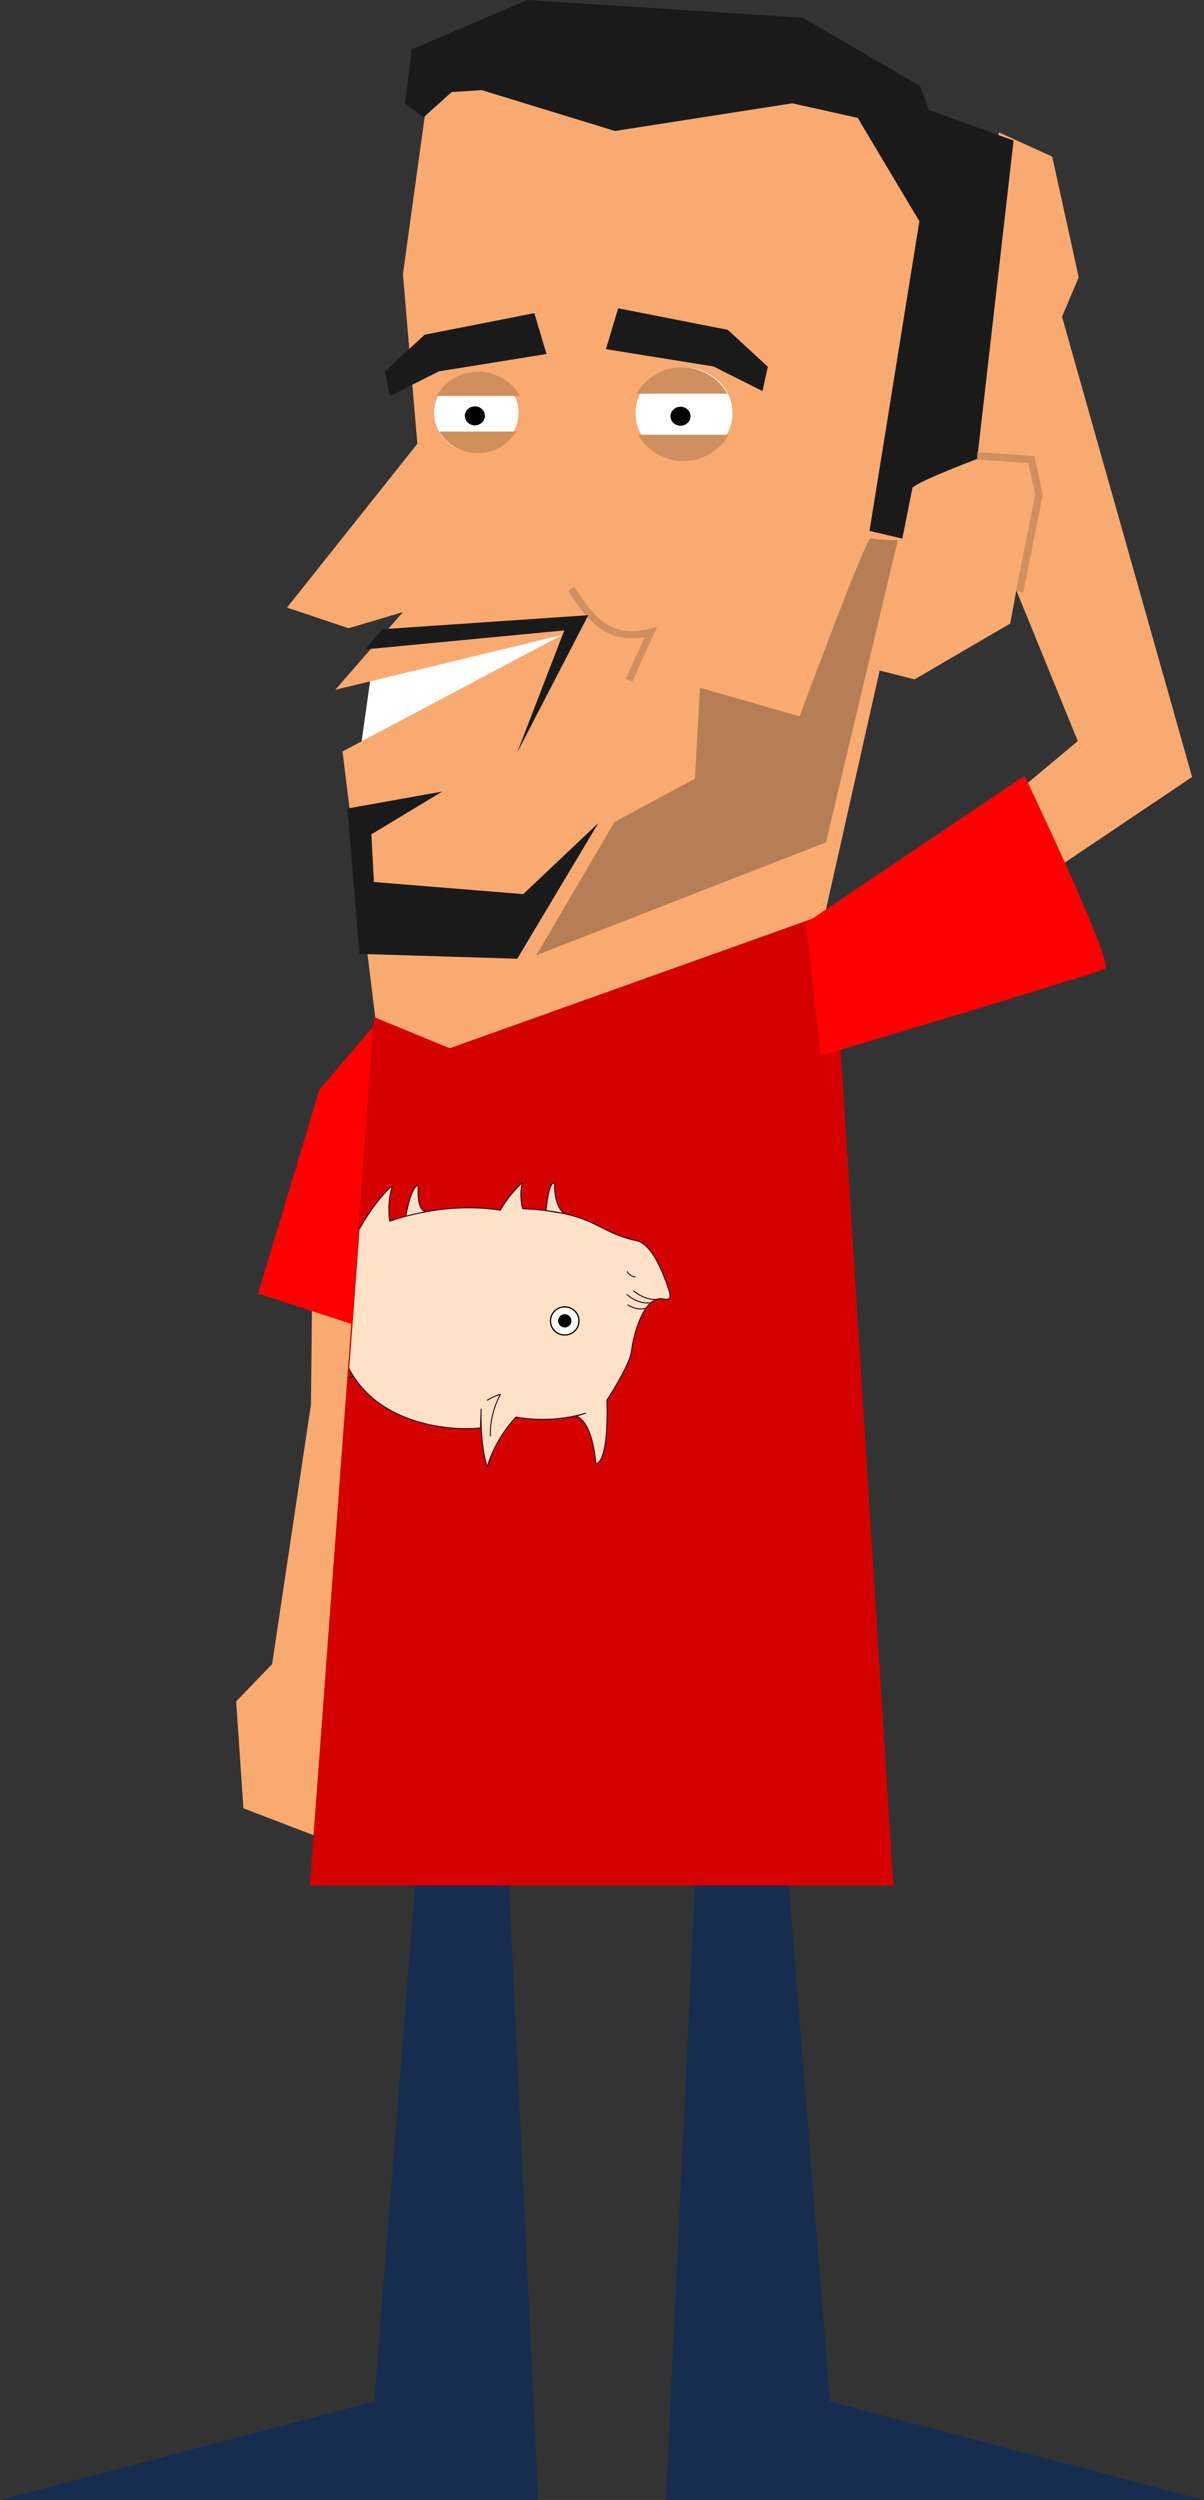 <?xml version="1.0" encoding="UTF-8" standalone="no"?>
<!-- Created with Inkscape (http://www.inkscape.org/) -->
<svg xmlns:inkscape="http://www.inkscape.org/namespaces/inkscape" xmlns:rdf="http://www.w3.org/1999/02/22-rdf-syntax-ns#" xmlns="http://www.w3.org/2000/svg" xmlns:xlink="http://www.w3.org/1999/xlink" xmlns:ns1="http://sozi.baierouge.fr" xmlns:cc="http://creativecommons.org/ns#" xmlns:dc="http://purl.org/dc/elements/1.1/" xmlns:sodipodi="http://sodipodi.sourceforge.net/DTD/sodipodi-0.dtd" id="svg7835" sodipodi:docname="Novo documento 32" viewBox="0 0 163.66 339.69" version="1.1" inkscape:version="0.48.4 r9939">
  <rect x="0" y="0" width="163.66" height="339.69" fill="#333333" stroke="none"/>
  <defs id="defs7837">
    <clipPath id="clipPath7678" clipPathUnits="userSpaceOnUse">
      <path id="path7680" d="m493.23 857.8 62.066-840.5h-564.96l59.47 942.51 370.03-132.16z" style="fill:#d40000" inkscape:connector-curvature="0"/>
    </clipPath>
  </defs>
  <sodipodi:namedview id="base" bordercolor="#666666" inkscape:pageshadow="2" inkscape:window-y="24" fit-margin-left="0" pagecolor="#ffffff" fit-margin-top="0" inkscape:window-maximized="1" inkscape:zoom="1.1935547" inkscape:window-x="0" inkscape:window-height="1000" showgrid="false" borderopacity="1.0" inkscape:current-layer="layer1" inkscape:cx="81.831213" inkscape:cy="169.84524" fit-margin-right="0" fit-margin-bottom="0" inkscape:window-width="1280" inkscape:pageopacity="0.0" inkscape:document-units="px"/>
  <g id="layer1" inkscape:label="Camada 1" inkscape:groupmode="layer" transform="translate(-268.17 -362.52)">
    <g id="g7702" transform="translate(-1041.8 250.58)">
      <path id="path5269" d="m1360.7 201.5-1.856 13.167 36.421-17.994z" style="fill:#ffffff" inkscape:connector-curvature="0"/>
      <path id="path7692" style="fill:#f8aa71" d="m1454.1 155.52 2.501-5.904-3.608-16.399-7.216-3.28-2.299 7.658-13.116-7.986-16.398 7.953 4.59 18.942 20.007 7.544 12.463-3.608z" sodipodi:nodetypes="ccccccccccc" transform="translate(-0)" inkscape:connector-curvature="0"/>
      <path id="path5263" d="m1366.7 172.24-17.716 22.253 8.36 2.812 7.388-2.192-9.186 10.552 30.839-7.448-29.855 15.827 5.905 47.927 54.539-3.005 27.827-123.81-39.224-19.206-37.4 8.379-3.437 24.865z" sodipodi:nodetypes="cccccccccccccc" style="fill:#f8aa71" inkscape:connector-curvature="0"/>
      <path id="path5265" d="m1387.6 191.95c2.453 3.605 4.765 7.411 10.826 5.896l-2.953 6.517" sodipodi:nodetypes="ccc" style="stroke:#cf8f5e;stroke-width:.973px;fill:none" inkscape:connector-curvature="0"/>
      <path id="path5271" sodipodi:rx="7.6532817" sodipodi:ry="7.6532817" style="fill:#ffffff" sodipodi:type="arc" d="m1410.1 167.18c0 4.227-3.426 7.653-7.653 7.653s-7.653-3.426-7.653-7.653 3.426-7.653 7.653-7.653 7.653 3.426 7.653 7.653z" transform="matrix(.861 0 0 .814 195.44 32.003)" sodipodi:cy="167.17674" sodipodi:cx="1402.4059"/>
      <path id="path5271-3" sodipodi:rx="7.6532817" sodipodi:ry="7.6532817" style="fill:#ffffff" sodipodi:type="arc" d="m1410.1 167.18c0 4.227-3.426 7.653-7.653 7.653s-7.653-3.426-7.653-7.653 3.426-7.653 7.653-7.653 7.653 3.426 7.653 7.653z" transform="matrix(.75 0 0 .71 322.88 49.315)" sodipodi:cy="167.17674" sodipodi:cx="1402.4059"/>
      <path id="path7690" style="fill:#f8aa71" d="m1449.4 218.55 7.074-5.914-19.558-47.927 17.383-9.839 17.711 62.644-19.023 12.791z" sodipodi:nodetypes="ccccccc" transform="translate(-0)" inkscape:connector-curvature="0"/>
      <path id="path5294" d="m1442.4 177.8-7.601 2.151-0.957 5.457-5.681-1.328 6.78-42.076-8.381-14.044-8.895-1.983-24.106 3.762-18.102-5.554-4.101 0.264-3.805 3.433-2.531-1.889 0.929-7.341 15.679-6.712 37.482 2.414 15.938 9.283 1.199 3.265 11.498 4.13z" sodipodi:nodetypes="ccccccccccccccccccc" style="fill:#1a1a1a" inkscape:connector-curvature="0"/>
      <path id="path5291" d="m1434 178.23c0.815-0.997 10.57-4.601 10.57-4.601l6.557 2.071-3.833 20.961-13.015 7.592-5.218-1.327z" sodipodi:nodetypes="ccccccc" style="fill:#f8aa71" inkscape:connector-curvature="0"/>
      <path id="rect5296" d="m1394 153.83 14.906 2.93 5.433 5.016-0.725 3.304-6.659-3.345-14.617-2.353z" sodipodi:nodetypes="ccccccc" style="fill:#1a1a1a" inkscape:connector-curvature="0"/>
      <path id="path5299" sodipodi:nodetypes="ccccccc" style="fill:#1a1a1a" inkscape:connector-curvature="0" d="m1382.6 154.49-14.906 2.93-5.433 5.016 0.725 3.304 6.659-3.345 14.617-2.353z"/>
      <path id="path5301" d="m1369.7 170.58c1.018 1.741 2.952 2.923 5.204 2.923 2.252 0 4.218-1.182 5.236-2.923h-10.44z" style="fill:#cf8f5e" inkscape:connector-curvature="0"/>
      <path id="path5308" sodipodi:rx="1.362516" sodipodi:ry="1.362516" style="fill:#000000" sodipodi:type="arc" d="m1377.2 163.73c0 0.752-0.61 1.363-1.363 1.363s-1.363-0.61-1.363-1.363c0-0.752 0.61-1.363 1.363-1.363s1.363 0.61 1.363 1.363z" transform="matrix(1 0 0 .946 -1.318 13.554)" sodipodi:cy="163.72696" sodipodi:cx="1375.8223"/>
      <path id="path5310" sodipodi:rx="1.362516" sodipodi:ry="1.362516" style="fill:#000000" sodipodi:type="arc" d="m1377.2 163.73c0 0.752-0.61 1.363-1.363 1.363s-1.363-0.61-1.363-1.363c0-0.752 0.61-1.363 1.363-1.363s1.363 0.61 1.363 1.363z" transform="matrix(1 0 0 .946 26.636 13.609)" sodipodi:cy="163.72696" sodipodi:cx="1375.8223"/>
      <path id="path5312" d="m1396.7 171.01c1.216 2.121 3.504 3.578 6.154 3.578s4.971-1.456 6.188-3.578h-12.342z" style="fill:#cf8f5e" inkscape:connector-curvature="0"/>
      <path id="path5317" d="m1359.6 200.18 27.076-2.581-6.426 16.637 9.689-18.706-28.019 1.907z" sodipodi:nodetypes="cccccc" style="fill:#1a1a1a" inkscape:connector-curvature="0"/>
      <path id="path5319" d="m1357.2 221.8 12.875-2.304-9.627 5.815 0.348 6.474 20.298 1.646 10.207-9.655-11.019 18.433-21.458-0.658z" style="fill:#1a1a1a" inkscape:connector-curvature="0"/>
      <path id="path5323" d="m1393.5 223.62 10.93-5.868 0.689-12.364 13.547 3.886s9.059-24.437 9.658-24.212c0.792 0.297 3.681 0.27 3.681 0.27l-9.765 41.067-39.363 15.337z" sodipodi:nodetypes="ccccscccc" style="opacity:.3;fill:#1a1a1a" inkscape:connector-curvature="0"/>
      <path id="path5833" style="fill:#cf8f5e" inkscape:connector-curvature="0" d="m1396.5 165.43c1.216-2.121 3.504-3.578 6.154-3.578 2.65 0 4.971 1.456 6.188 3.578h-12.342z"/>
      <path id="path5835" d="m1369.3 165.74c1.12-1.952 3.225-3.292 5.663-3.292 2.438 0 4.575 1.34 5.694 3.292h-11.358z" style="fill:#cf8f5e" inkscape:connector-curvature="0"/>
      <path id="path5839" d="m1366.4 368.15-5.576 70.097-50.837 13.389h73.14l-4.264-89.808z" style="fill:#162d50" transform="translate(-0)" inkscape:connector-curvature="0"/>
      <path id="path5841" style="fill:#162d50" inkscape:connector-curvature="0" d="m1417.2 368.15 5.576 70.097 50.837 13.389h-73.14l4.264-89.808z"/>
      <path id="path7700" d="m1350.6 334.27-8.527 8.855 0.984 14.522 13.447 5.156 6.56-5.156 4.592-9.275z" style="fill:#f8aa71" inkscape:connector-curvature="0"/>
      <path id="path7698" style="fill:#f8aa71" d="m1352.4 287.37-0.164 15.415-7.215 48.213 16.399-0.328 2.296-40.998s1.804-29.846-11.315-22.303z" sodipodi:nodetypes="cccccc" transform="translate(-0)" inkscape:connector-curvature="0"/>
      <path id="path7696" style="fill:#ff0000" d="m1360.8 251.29-7.424 8.74-8.319 27.666 16.071 5.248z" sodipodi:nodetypes="ccccc" transform="translate(-0)" inkscape:connector-curvature="0"/>
      <path id="path5837" d="m1360.8 250.14-8.714 118h79.316l-8.349-132.32-51.95 18.553z" style="fill:#d40000" transform="translate(-0)" inkscape:connector-curvature="0"/>
      <g id="g7632" transform="matrix(-.14 0 0 -.14 1430 370.57)" clip-path="url(#clipPath7678)">
        <path id="path5327" style="stroke-linejoin:round;stroke:#361127;stroke-width:1.014;stroke-linecap:round;fill:none" inkscape:connector-curvature="0" d="m514.6 511.63c2.527-2.527 5.7-0.292 8.363 0.413 21.578 5.713 16.142-27.945 8.756-19.474-7.006 8.035 10.826 28.621 15.558 9.147 2.506-10.312 12.944-6.365 12.944-6.365"/>
        <path id="path5319-1" style="stroke-linejoin:round;stroke:#361127;stroke-linecap:round;stroke-width:1.014;fill:#ffe1c7" inkscape:connector-curvature="0" d="m308.54 669.26s10.624 3.868 10.364 29.512c0 0 4.889 5.841 8.345-26.341l-18.709-3.172zm134.43 2.477s9.866-3.184 8.311 25.052c0 0 6.302 1.72 12.133-29.814l-20.444 4.762zm36.009-9.592s2.882 17.086-2.369 33.71c-1.327 4.201 57.751-53.653 54.085-128.79-4.89-100.17-105.45-109.5-139.82-105.59l-0.691 18.228s1.391-34.742-5.939-56.123c0 0-5.991 25.119-27.965 48.487 0 0-31.766-7.102-67.35 3.665 0 0 5.508-1.971 9.681-2.853 0 0-15.522-0.613-19.818-46.093 0 0-12.314-2.827-10.786 61.775 0 0-22.546 34.41-23.825 47.649-1.133 11.729-10.969 55.047-31.409 50.376-6.172-1.41-6.275 2.17-5.855 5.215 0 0 13.096 47.32 32.072 51.315 40.165 8.454 39.708 27.795 110.88 31.155 0 0 3.844 12.708 0.179 25.537 0 0 13.622-12.434 21.508-27.064 0 0 47.859 9.864 107.42-10.601z"/>
        <path id="path5203" style="stroke-linejoin:round;stroke:#361127;stroke-width:1.014;stroke-linecap:round;fill:none" inkscape:connector-curvature="0" d="m242.1 594.44s-10.095-8.836-20.733-8.12m26.321-5.535s-9.358-6.177-18.037-2.891m11.085 30.075s6.235 1.185 7.51 5.23m0.127-22.387s-9.543-9.395-22.372-7.867m155.11-129.2s1.936 18.6-9.503 40.173c0 0 3.564-0.216 12.527-5.508"/>
        <g id="g5279" style="stroke:#000000;fill:#ffffff" transform="matrix(1.21,0,0,1.21,145.46,-384.37)">
          <path id="path5175" style="stroke:#000000;fill:#ffffff" inkscape:connector-curvature="0" d="m146.62 784.86a11.428 11.282 0 0 1 -22.857 0 11.428 11.282 0 1 1 22.857 0z"/>
          <path id="path7682" sodipodi:rx="0.40585583" sodipodi:ry="0.40585583" style="fill:#000000" sodipodi:type="arc" d="m1387.2 291.76c0 0.224-0.182 0.406-0.406 0.406-0.224 0-0.406-0.182-0.406-0.406s0.182-0.406 0.406-0.406c0.224 0 0.406 0.182 0.406 0.406z" transform="matrix(-5.889 0 0 -5.889 8302 2503.1)" sodipodi:cy="291.75998" sodipodi:cx="1386.7804"/>
        </g>
      </g>
      <path id="path7688" d="m1419.5 237.36 29.737-20.016s12.245 25.592 10.933 26.248c-1.312 0.656-38.662 11.814-38.662 11.814z" sodipodi:nodetypes="ccccc" style="fill:#ff0000" inkscape:connector-curvature="0"/>
      <path id="path7694" style="stroke:#cf8f5e;stroke-width:1px;fill:none" d="m1442.8 173.88 7.357 0.491 1.044 4.754-2.633 13.216" sodipodi:nodetypes="cccc" transform="translate(-0)" inkscape:connector-curvature="0"/>
    </g>
  </g>
</svg>
